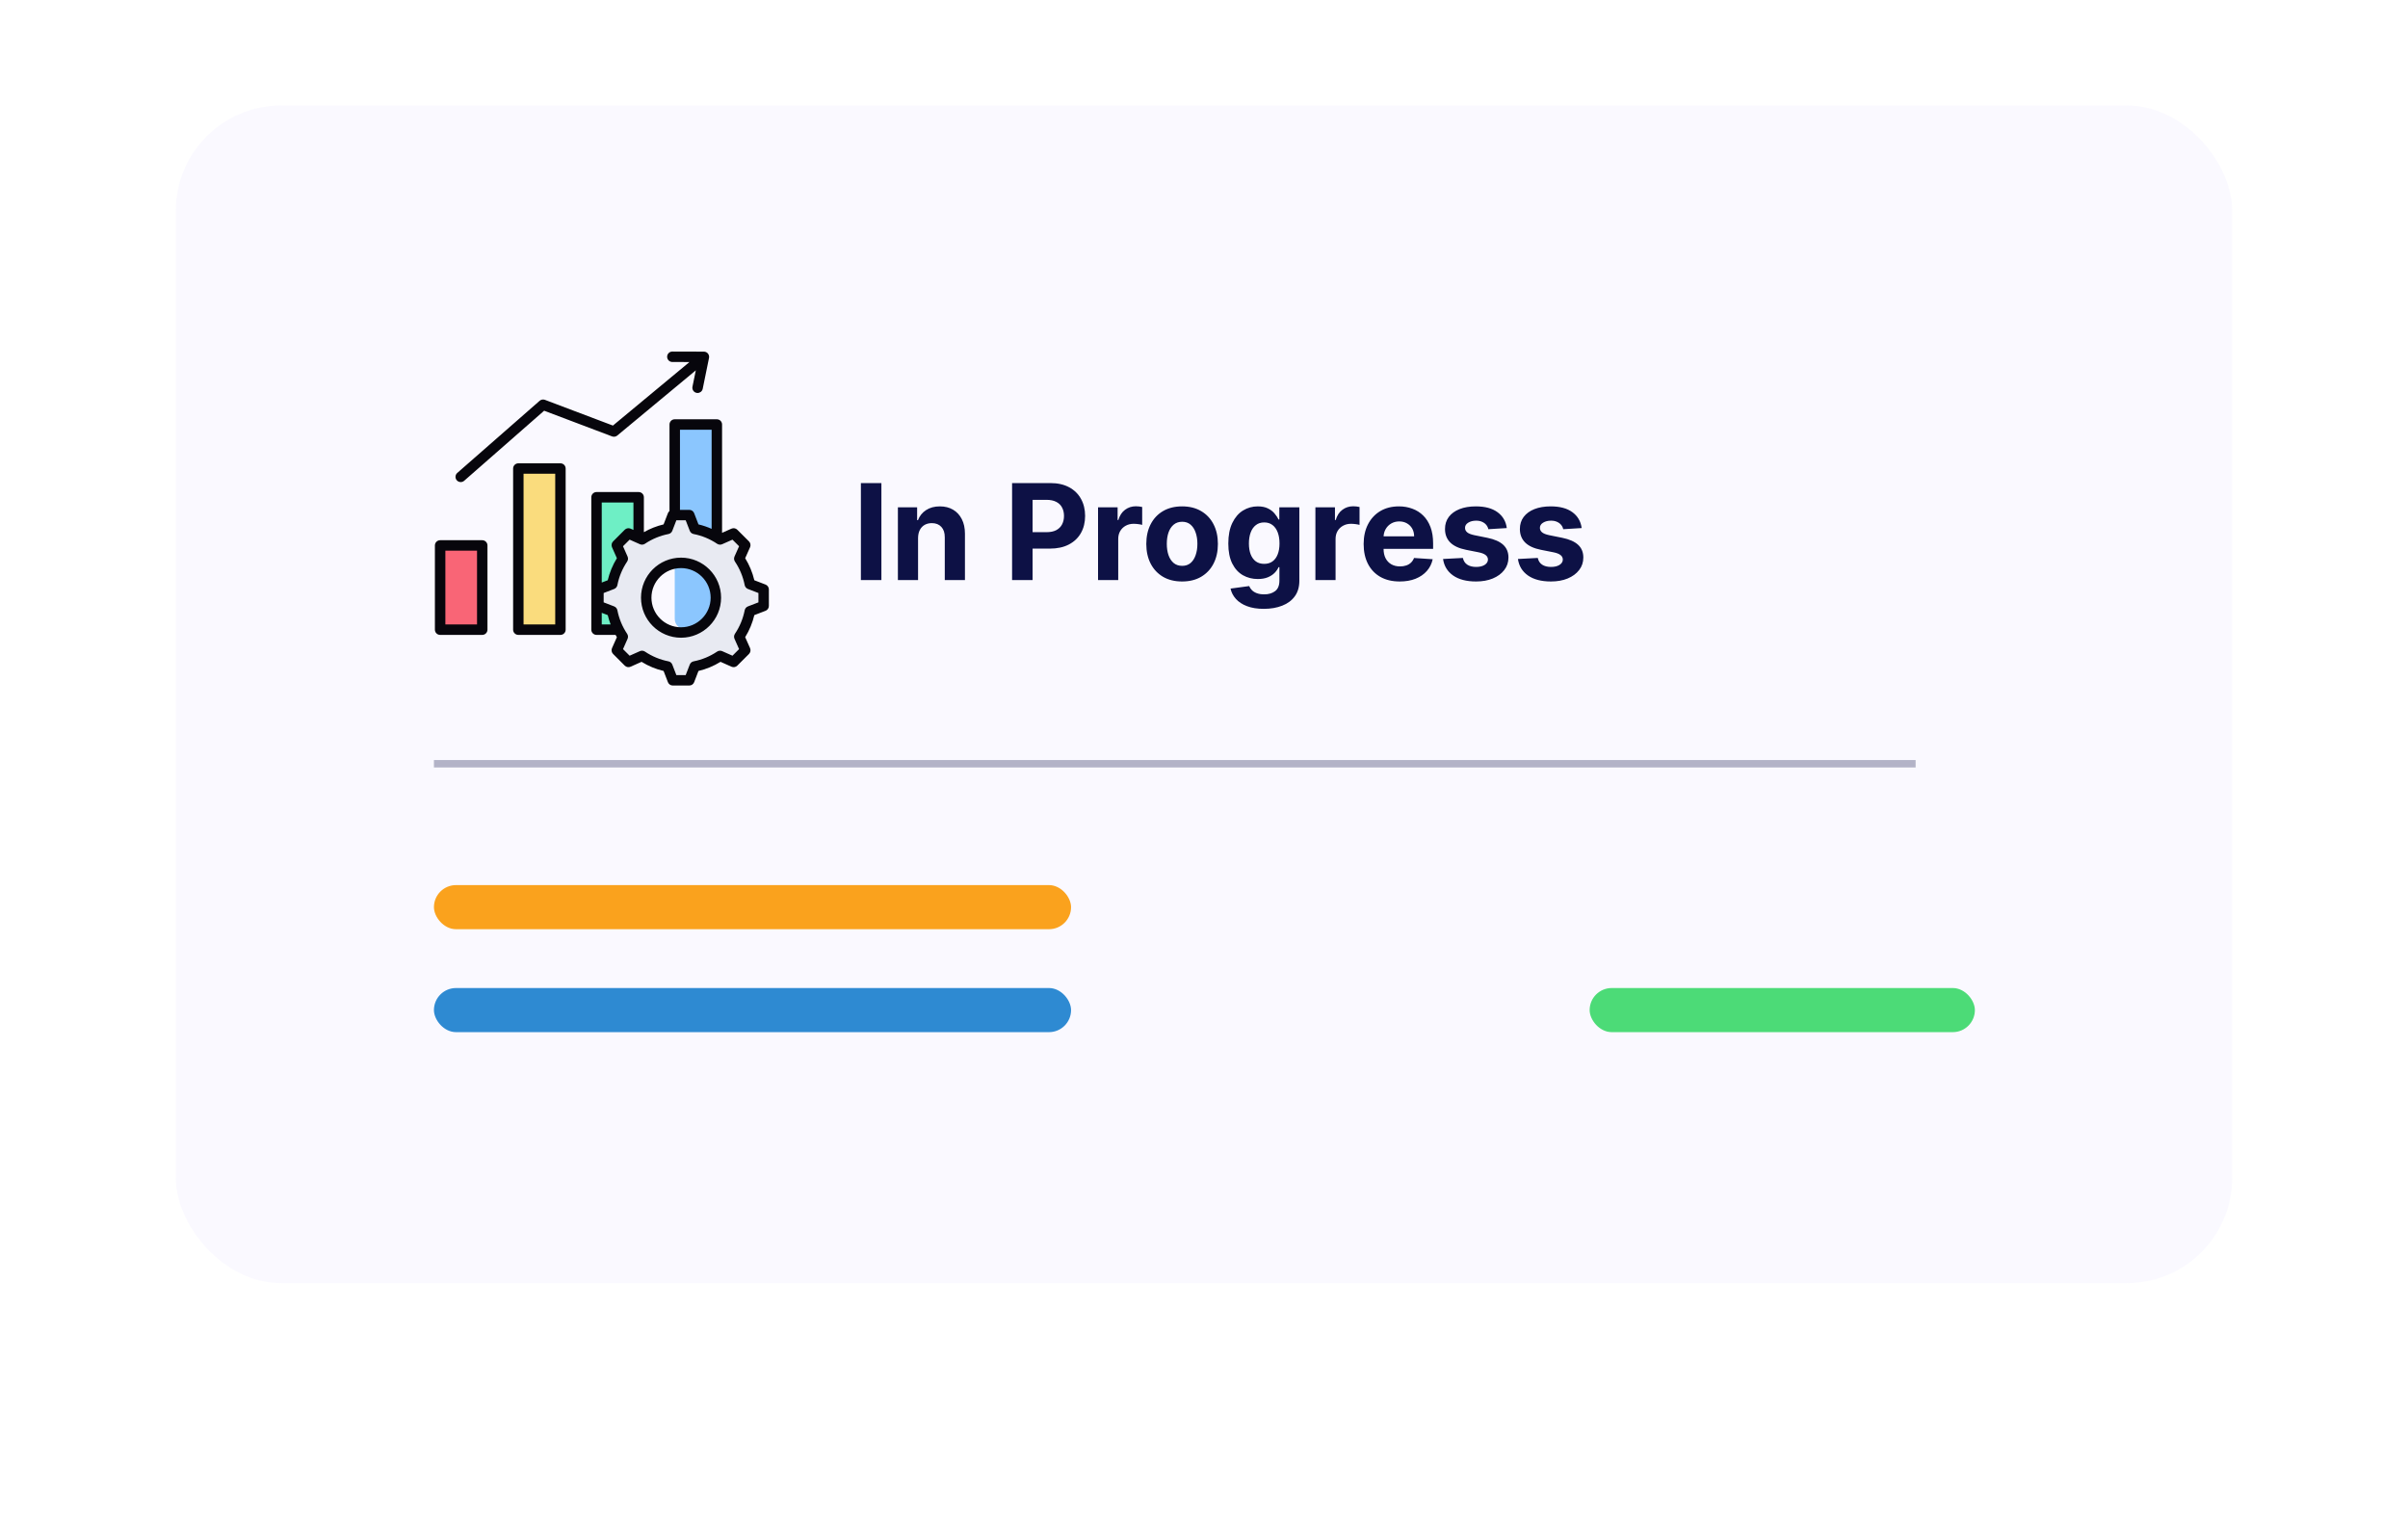 <svg width="274" height="173" viewBox="0 0 274 173" fill="none" xmlns="http://www.w3.org/2000/svg">
<g filter="url(#filter0_d_631_1894)">
<rect x="32.516" y="25.418" width="209.061" height="108.752" rx="5.058" fill="white"/>
</g>
<g clip-path="url(#clip0_631_1894)">
<path fill-rule="evenodd" clip-rule="evenodd" d="M60.148 53.252H62.606C63.249 53.252 63.773 53.776 63.773 54.419V70.42C63.773 71.063 63.249 71.588 62.606 71.588H60.148C59.505 71.588 58.981 71.063 58.981 70.42V54.419C58.981 53.776 59.505 53.252 60.148 53.252Z" fill="#FFE177"/>
<path fill-rule="evenodd" clip-rule="evenodd" d="M69.046 56.52H71.504C72.147 56.52 72.671 57.045 72.671 57.688V70.421C72.671 71.064 72.147 71.588 71.504 71.588H69.046C68.403 71.588 67.879 71.064 67.879 70.421V57.688C67.879 57.045 68.404 56.52 69.046 56.52Z" fill="#6CF5C2"/>
<path fill-rule="evenodd" clip-rule="evenodd" d="M77.945 48.241H80.403C81.046 48.241 81.57 48.766 81.57 49.408V70.42C81.57 71.063 81.046 71.588 80.403 71.588H77.945C77.302 71.588 76.778 71.063 76.778 70.42V49.408C76.778 48.766 77.302 48.241 77.945 48.241Z" fill="#8AC9FE"/>
<path fill-rule="evenodd" clip-rule="evenodd" d="M51.25 62.002H53.707C54.35 62.002 54.875 62.527 54.875 63.17V70.42C54.875 71.063 54.35 71.588 53.707 71.588H51.25C50.607 71.588 50.083 71.063 50.083 70.42V63.17C50.083 62.527 50.607 62.002 51.25 62.002Z" fill="#FE646F"/>
<path fill-rule="evenodd" clip-rule="evenodd" d="M79.04 60.163C80.075 60.367 81.058 60.775 81.934 61.363L83.477 60.678L84.806 62.006L84.121 63.549C84.709 64.424 85.117 65.409 85.32 66.444L86.895 67.049V68.928L85.32 69.535C85.116 70.569 84.709 71.553 84.12 72.428L84.806 73.972L83.477 75.3L81.934 74.615C81.059 75.204 80.075 75.612 79.04 75.815L78.434 77.389H76.555L75.949 75.815C74.914 75.611 73.93 75.203 73.055 74.615L71.511 75.3L70.183 73.972L70.868 72.429C70.28 71.553 69.872 70.569 69.668 69.534L68.094 68.928V67.049L69.668 66.443C69.872 65.408 70.28 64.424 70.868 63.549L70.183 62.006L71.511 60.677L73.055 61.363C73.93 60.775 74.914 60.367 75.949 60.163L76.555 58.588H78.434L79.04 60.163ZM77.494 64.027C75.306 64.027 73.533 65.801 73.533 67.989C73.533 70.177 75.306 71.951 77.494 71.951C79.682 71.951 81.456 70.177 81.456 67.989C81.456 65.801 79.682 64.027 77.494 64.027Z" fill="#ECEFF1"/>
<path fill-rule="evenodd" clip-rule="evenodd" d="M77.495 71.374C75.635 71.374 74.126 69.863 74.126 68.006C74.126 66.149 75.635 64.638 77.495 64.638C79.35 64.638 80.863 66.149 80.863 68.006C80.863 69.863 79.35 71.374 77.495 71.374ZM77.495 63.45C74.981 63.45 72.939 65.493 72.939 68.006C72.939 70.517 74.981 72.561 77.495 72.561C80.005 72.561 82.05 70.517 82.05 68.006C82.05 65.494 80.005 63.45 77.495 63.45ZM86.301 68.537V67.474L85.107 67.014C85.013 66.978 84.93 66.918 84.866 66.841C84.801 66.765 84.756 66.673 84.736 66.575C84.547 65.613 84.175 64.712 83.626 63.896C83.514 63.727 83.493 63.511 83.577 63.325L84.098 62.154L83.346 61.403L82.173 61.922C82.081 61.963 81.981 61.98 81.881 61.971C81.781 61.962 81.685 61.928 81.602 61.872C80.786 61.325 79.886 60.951 78.923 60.763C78.825 60.743 78.733 60.699 78.657 60.634C78.58 60.57 78.521 60.487 78.486 60.393L78.023 59.199H76.962L76.5 60.393C76.43 60.584 76.262 60.724 76.062 60.763C75.105 60.95 74.194 61.328 73.384 61.872C73.301 61.928 73.205 61.962 73.105 61.971C73.005 61.98 72.905 61.963 72.813 61.922L71.644 61.403L70.891 62.154L71.409 63.325C71.493 63.512 71.472 63.728 71.36 63.897C70.814 64.713 70.439 65.614 70.25 66.575C70.231 66.673 70.187 66.765 70.123 66.842C70.058 66.919 69.976 66.978 69.882 67.014L68.689 67.474V68.537L69.882 68.997C69.976 69.033 70.059 69.093 70.123 69.169C70.187 69.246 70.231 69.338 70.25 69.437C70.439 70.399 70.814 71.299 71.36 72.115C71.472 72.284 71.493 72.501 71.409 72.687L70.891 73.857L71.644 74.609L72.813 74.089C72.905 74.048 73.005 74.031 73.105 74.04C73.205 74.049 73.301 74.083 73.384 74.138C74.194 74.684 75.104 75.062 76.062 75.249C76.262 75.288 76.43 75.428 76.5 75.619L76.962 76.813H78.023L78.486 75.619C78.559 75.428 78.724 75.288 78.923 75.249C79.886 75.06 80.786 74.687 81.602 74.139C81.686 74.083 81.782 74.049 81.882 74.041C81.983 74.032 82.084 74.049 82.176 74.089L83.346 74.609L84.098 73.857L83.577 72.686C83.493 72.5 83.514 72.284 83.626 72.115C84.175 71.298 84.547 70.397 84.736 69.437C84.778 69.236 84.914 69.071 85.107 68.997L86.301 68.537ZM68.471 71.052V69.728L69.154 69.99C69.241 70.351 69.351 70.706 69.483 71.052H68.471ZM72.078 57.172V60.296L71.752 60.151C71.528 60.052 71.265 60.101 71.09 60.274L69.763 61.603C69.678 61.687 69.621 61.796 69.598 61.913C69.576 62.031 69.589 62.153 69.637 62.263L70.194 63.514C69.714 64.293 69.364 65.133 69.154 66.021L68.471 66.284V57.172H72.078ZM80.975 48.893V60.175C80.493 59.959 79.991 59.789 79.477 59.667L78.986 58.392C78.943 58.28 78.867 58.184 78.769 58.116C78.67 58.048 78.553 58.012 78.433 58.012H77.372V48.893H80.975ZM87.106 66.512L85.832 66.021C85.622 65.133 85.271 64.292 84.792 63.514L85.349 62.263C85.396 62.154 85.41 62.032 85.388 61.914C85.366 61.797 85.31 61.688 85.226 61.603L83.895 60.274C83.724 60.101 83.461 60.052 83.234 60.151L82.162 60.627V48.299C82.162 47.971 81.896 47.706 81.57 47.706H76.777C76.448 47.706 76.181 47.971 76.181 48.299V58.144C76.105 58.207 76.038 58.292 75.999 58.392L75.509 59.667C74.723 59.854 73.967 60.152 73.265 60.552V56.578C73.265 56.25 72.999 55.985 72.67 55.985H67.88C67.55 55.985 67.284 56.25 67.284 56.578V71.646C67.284 71.974 67.55 72.24 67.88 72.24H70.043C70.093 72.326 70.142 72.413 70.194 72.498L69.637 73.747C69.589 73.857 69.576 73.98 69.598 74.097C69.621 74.216 69.678 74.324 69.763 74.409L71.091 75.737C71.266 75.911 71.528 75.96 71.752 75.86L73.002 75.304C73.776 75.784 74.623 76.135 75.509 76.344L76 77.619C76.043 77.731 76.118 77.828 76.217 77.896C76.316 77.964 76.433 78 76.553 78H78.433C78.553 78 78.67 77.964 78.769 77.896C78.868 77.828 78.944 77.731 78.986 77.619L79.477 76.344C80.366 76.134 81.206 75.785 81.987 75.304L83.234 75.86C83.461 75.96 83.724 75.911 83.895 75.737L85.226 74.409C85.31 74.323 85.367 74.215 85.388 74.097C85.41 73.979 85.396 73.857 85.349 73.747L84.792 72.498C85.272 71.719 85.622 70.878 85.832 69.99L87.106 69.499C87.219 69.457 87.315 69.381 87.383 69.282C87.452 69.183 87.488 69.066 87.488 68.945V67.066C87.488 66.946 87.452 66.829 87.383 66.73C87.315 66.63 87.219 66.555 87.106 66.512ZM51.976 54.648C52.032 54.712 52.101 54.763 52.178 54.798C52.255 54.833 52.339 54.851 52.424 54.851C52.564 54.851 52.701 54.803 52.816 54.704L61.917 46.731L69.644 49.655C69.743 49.692 69.85 49.703 69.953 49.686C70.057 49.668 70.155 49.624 70.236 49.557L79.175 42.138L78.794 44.001C78.731 44.323 78.937 44.637 79.26 44.702C79.298 44.71 79.337 44.714 79.379 44.714C79.652 44.714 79.9 44.52 79.96 44.239L80.678 40.722C80.695 40.636 80.693 40.547 80.671 40.462C80.65 40.377 80.611 40.297 80.555 40.229C80.5 40.16 80.43 40.105 80.35 40.067C80.271 40.029 80.184 40.01 80.096 40.01L76.507 40H76.504C76.178 40 75.912 40.265 75.912 40.593C75.912 40.921 76.175 41.187 76.504 41.188L78.454 41.193L69.743 48.422L62.004 45.495C61.801 45.416 61.57 45.459 61.405 45.603L52.032 53.811C51.787 54.028 51.762 54.402 51.976 54.648ZM63.177 71.052H59.574V53.904H63.177V71.052ZM63.772 52.717C64.102 52.717 64.364 52.982 64.364 53.31V71.646C64.364 71.974 64.102 72.24 63.772 72.24H58.979C58.653 72.24 58.387 71.974 58.387 71.646V53.31C58.387 52.982 58.653 52.717 58.979 52.717L63.772 52.717ZM54.28 71.052H50.677V62.655H54.28V71.052ZM54.875 61.467H50.082C49.752 61.467 49.486 61.733 49.486 62.061V71.646C49.486 71.973 49.752 72.24 50.082 72.24H54.875C55.201 72.24 55.467 71.974 55.467 71.646V62.061C55.467 61.733 55.201 61.467 54.875 61.467Z" fill="black"/>
</g>
<line x1="49.376" y1="86.902" x2="217.973" y2="86.902" stroke="#B4B6C4" stroke-width="0.843"/>
<path d="M100.292 54.965V66H97.959V54.965H100.292ZM104.464 61.215V66H102.169V57.723H104.357V59.184H104.454C104.637 58.702 104.944 58.322 105.375 58.041C105.806 57.758 106.329 57.616 106.943 57.616C107.518 57.616 108.019 57.741 108.446 57.993C108.874 58.244 109.206 58.603 109.443 59.071C109.68 59.534 109.799 60.087 109.799 60.73V66H107.503V61.14C107.507 60.633 107.378 60.238 107.115 59.954C106.853 59.667 106.492 59.523 106.032 59.523C105.723 59.523 105.45 59.59 105.213 59.722C104.98 59.855 104.797 60.049 104.664 60.304C104.534 60.556 104.468 60.859 104.464 61.215ZM115.163 66V54.965H119.517C120.354 54.965 121.067 55.124 121.656 55.444C122.245 55.76 122.694 56.2 123.003 56.764C123.316 57.325 123.472 57.971 123.472 58.704C123.472 59.437 123.314 60.084 122.998 60.644C122.682 61.204 122.224 61.641 121.624 61.953C121.027 62.266 120.305 62.422 119.458 62.422H116.683V60.552H119.08C119.529 60.552 119.899 60.475 120.19 60.321C120.485 60.163 120.704 59.945 120.848 59.669C120.995 59.388 121.069 59.067 121.069 58.704C121.069 58.338 120.995 58.018 120.848 57.745C120.704 57.468 120.485 57.255 120.19 57.104C119.896 56.949 119.522 56.872 119.07 56.872H117.496V66H115.163ZM124.944 66V57.723H127.17V59.167H127.256C127.407 58.654 127.66 58.266 128.016 58.004C128.371 57.738 128.781 57.605 129.244 57.605C129.359 57.605 129.483 57.612 129.616 57.626C129.749 57.641 129.866 57.66 129.966 57.686V59.722C129.859 59.69 129.709 59.661 129.519 59.636C129.329 59.611 129.154 59.599 128.996 59.599C128.659 59.599 128.357 59.672 128.091 59.819C127.829 59.963 127.621 60.164 127.466 60.423C127.315 60.682 127.24 60.98 127.24 61.318V66H124.944ZM134.507 66.162C133.67 66.162 132.947 65.984 132.336 65.628C131.729 65.269 131.26 64.77 130.929 64.13C130.599 63.487 130.434 62.742 130.434 61.894C130.434 61.039 130.599 60.292 130.929 59.653C131.26 59.009 131.729 58.51 132.336 58.154C132.947 57.795 133.67 57.616 134.507 57.616C135.344 57.616 136.066 57.795 136.674 58.154C137.284 58.51 137.755 59.009 138.085 59.653C138.416 60.292 138.581 61.039 138.581 61.894C138.581 62.742 138.416 63.487 138.085 64.13C137.755 64.77 137.284 65.269 136.674 65.628C136.066 65.984 135.344 66.162 134.507 66.162ZM134.518 64.383C134.899 64.383 135.217 64.276 135.472 64.06C135.727 63.841 135.919 63.543 136.048 63.166C136.181 62.788 136.248 62.359 136.248 61.878C136.248 61.397 136.181 60.967 136.048 60.59C135.919 60.213 135.727 59.915 135.472 59.696C135.217 59.476 134.899 59.367 134.518 59.367C134.134 59.367 133.81 59.476 133.548 59.696C133.29 59.915 133.094 60.213 132.961 60.59C132.832 60.967 132.767 61.397 132.767 61.878C132.767 62.359 132.832 62.788 132.961 63.166C133.094 63.543 133.29 63.841 133.548 64.06C133.81 64.276 134.134 64.383 134.518 64.383ZM143.802 69.276C143.059 69.276 142.421 69.174 141.89 68.969C141.361 68.768 140.941 68.493 140.629 68.145C140.316 67.796 140.113 67.405 140.02 66.97L142.143 66.684C142.207 66.85 142.31 67.004 142.45 67.148C142.59 67.291 142.775 67.406 143.005 67.493C143.238 67.582 143.522 67.627 143.856 67.627C144.356 67.627 144.767 67.505 145.09 67.261C145.417 67.02 145.581 66.616 145.581 66.049V64.534H145.484C145.383 64.764 145.232 64.982 145.031 65.186C144.83 65.391 144.571 65.558 144.255 65.688C143.939 65.817 143.562 65.882 143.123 65.882C142.502 65.882 141.936 65.738 141.426 65.45C140.92 65.159 140.515 64.716 140.214 64.119C139.916 63.52 139.766 62.762 139.766 61.846C139.766 60.908 139.919 60.125 140.224 59.496C140.53 58.867 140.936 58.397 141.442 58.084C141.952 57.772 142.511 57.616 143.118 57.616C143.581 57.616 143.969 57.695 144.282 57.853C144.594 58.007 144.846 58.201 145.036 58.435C145.23 58.665 145.379 58.891 145.484 59.114H145.57V57.723H147.849V66.081C147.849 66.785 147.677 67.374 147.332 67.848C146.987 68.322 146.509 68.678 145.898 68.915C145.291 69.156 144.593 69.276 143.802 69.276ZM143.851 64.157C144.221 64.157 144.533 64.066 144.788 63.882C145.047 63.696 145.245 63.43 145.381 63.085C145.521 62.736 145.591 62.32 145.591 61.835C145.591 61.35 145.523 60.929 145.387 60.574C145.25 60.215 145.053 59.936 144.794 59.739C144.535 59.541 144.221 59.442 143.851 59.442C143.474 59.442 143.156 59.545 142.897 59.749C142.638 59.951 142.443 60.231 142.31 60.59C142.177 60.949 142.11 61.364 142.11 61.835C142.11 62.312 142.177 62.726 142.31 63.074C142.446 63.419 142.642 63.687 142.897 63.877C143.156 64.064 143.474 64.157 143.851 64.157ZM149.676 66V57.723H151.901V59.167H151.987C152.138 58.654 152.392 58.266 152.747 58.004C153.103 57.738 153.512 57.605 153.976 57.605C154.091 57.605 154.215 57.612 154.348 57.626C154.48 57.641 154.597 57.66 154.698 57.686V59.722C154.59 59.69 154.441 59.661 154.251 59.636C154.06 59.611 153.886 59.599 153.728 59.599C153.39 59.599 153.088 59.672 152.823 59.819C152.56 59.963 152.352 60.164 152.198 60.423C152.047 60.682 151.971 60.98 151.971 61.318V66H149.676ZM159.271 66.162C158.42 66.162 157.687 65.989 157.073 65.644C156.462 65.296 155.991 64.804 155.661 64.168C155.33 63.529 155.165 62.772 155.165 61.899C155.165 61.048 155.33 60.301 155.661 59.658C155.991 59.015 156.457 58.514 157.057 58.154C157.66 57.795 158.368 57.616 159.18 57.616C159.726 57.616 160.234 57.704 160.704 57.88C161.179 58.052 161.592 58.312 161.944 58.661C162.299 59.009 162.576 59.448 162.774 59.976C162.971 60.5 163.07 61.114 163.07 61.819V62.449H156.081V61.026H160.909C160.909 60.696 160.837 60.403 160.694 60.148C160.55 59.893 160.351 59.694 160.096 59.55C159.844 59.403 159.551 59.329 159.217 59.329C158.869 59.329 158.56 59.41 158.29 59.572C158.025 59.73 157.816 59.943 157.665 60.213C157.515 60.479 157.437 60.775 157.434 61.102V62.454C157.434 62.864 157.509 63.218 157.66 63.516C157.815 63.814 158.032 64.044 158.312 64.206C158.592 64.367 158.925 64.448 159.309 64.448C159.564 64.448 159.797 64.412 160.009 64.34C160.221 64.269 160.403 64.161 160.554 64.017C160.704 63.873 160.819 63.697 160.898 63.489L163.022 63.629C162.914 64.139 162.693 64.585 162.359 64.965C162.028 65.343 161.601 65.637 161.076 65.849C160.555 66.058 159.954 66.162 159.271 66.162ZM171.454 60.084L169.353 60.213C169.317 60.033 169.24 59.872 169.121 59.728C169.003 59.581 168.846 59.464 168.652 59.378C168.462 59.288 168.234 59.243 167.968 59.243C167.612 59.243 167.312 59.318 167.068 59.469C166.824 59.617 166.702 59.814 166.702 60.062C166.702 60.26 166.781 60.427 166.939 60.563C167.097 60.7 167.368 60.809 167.753 60.892L169.251 61.194C170.055 61.359 170.655 61.625 171.05 61.991C171.445 62.357 171.643 62.839 171.643 63.435C171.643 63.977 171.483 64.454 171.163 64.863C170.847 65.273 170.413 65.592 169.859 65.822C169.31 66.049 168.676 66.162 167.957 66.162C166.862 66.162 165.989 65.933 165.339 65.477C164.692 65.017 164.313 64.392 164.202 63.602L166.459 63.484C166.528 63.818 166.693 64.073 166.955 64.249C167.217 64.421 167.553 64.507 167.963 64.507C168.365 64.507 168.688 64.43 168.933 64.276C169.18 64.118 169.306 63.915 169.31 63.667C169.306 63.459 169.218 63.288 169.046 63.155C168.873 63.018 168.608 62.914 168.248 62.842L166.815 62.557C166.007 62.395 165.405 62.115 165.01 61.716C164.618 61.318 164.423 60.809 164.423 60.191C164.423 59.66 164.566 59.202 164.854 58.817C165.145 58.433 165.552 58.136 166.077 57.928C166.605 57.72 167.223 57.616 167.93 57.616C168.976 57.616 169.798 57.837 170.398 58.278C171.002 58.72 171.354 59.322 171.454 60.084ZM179.975 60.084L177.873 60.213C177.837 60.033 177.76 59.872 177.642 59.728C177.523 59.581 177.367 59.464 177.173 59.378C176.982 59.288 176.754 59.243 176.489 59.243C176.133 59.243 175.833 59.318 175.589 59.469C175.344 59.617 175.222 59.814 175.222 60.062C175.222 60.26 175.301 60.427 175.459 60.563C175.617 60.7 175.889 60.809 176.273 60.892L177.771 61.194C178.576 61.359 179.176 61.625 179.571 61.991C179.966 62.357 180.163 62.839 180.163 63.435C180.163 63.977 180.004 64.454 179.684 64.863C179.368 65.273 178.933 65.592 178.38 65.822C177.83 66.049 177.196 66.162 176.478 66.162C175.382 66.162 174.509 65.933 173.859 65.477C173.212 65.017 172.833 64.392 172.722 63.602L174.98 63.484C175.048 63.818 175.213 64.073 175.475 64.249C175.738 64.421 176.074 64.507 176.483 64.507C176.885 64.507 177.209 64.43 177.453 64.276C177.701 64.118 177.827 63.915 177.83 63.667C177.827 63.459 177.739 63.288 177.566 63.155C177.394 63.018 177.128 62.914 176.769 62.842L175.335 62.557C174.527 62.395 173.925 62.115 173.53 61.716C173.139 61.318 172.943 60.809 172.943 60.191C172.943 59.66 173.087 59.202 173.374 58.817C173.665 58.433 174.073 58.136 174.597 57.928C175.125 57.72 175.743 57.616 176.451 57.616C177.496 57.616 178.319 57.837 178.919 58.278C179.522 58.72 179.874 59.322 179.975 60.084Z" fill="#060C3C"/>
<rect x="49.376" y="100.708" width="72.497" height="5.019" rx="2.51" fill="#FFA412"/>
<rect x="49.376" y="112.42" width="72.497" height="5.019" rx="2.51" fill="#298BD0"/>
<rect x="180.881" y="112.42" width="43.835" height="5.019" rx="2.51" fill="#48E070"/>
<rect x="20" y="12" width="234" height="134" rx="12" fill="#9585F3" fill-opacity="0.05"/>
<defs>
<filter id="filter0_d_631_1894" x="0.482" y="0.128" width="273.128" height="172.819" filterUnits="userSpaceOnUse" color-interpolation-filters="sRGB">
<feFlood flood-opacity="0" result="BackgroundImageFix"/>
<feColorMatrix in="SourceAlpha" type="matrix" values="0 0 0 0 0 0 0 0 0 0 0 0 0 0 0 0 0 0 127 0" result="hardAlpha"/>
<feMorphology radius="1.686" operator="erode" in="SourceAlpha" result="effect1_dropShadow_631_1894"/>
<feOffset dy="6.744"/>
<feGaussianBlur stdDeviation="16.86"/>
<feColorMatrix type="matrix" values="0 0 0 0 0.024 0 0 0 0 0.047 0 0 0 0 0.231 0 0 0 0.08 0"/>
<feBlend mode="normal" in2="BackgroundImageFix" result="effect1_dropShadow_631_1894"/>
<feBlend mode="normal" in="SourceGraphic" in2="effect1_dropShadow_631_1894" result="shape"/>
</filter>
<clipPath id="clip0_631_1894">
<rect width="38" height="38" fill="white" transform="translate(49.488 40)"/>
</clipPath>
</defs>
</svg>
